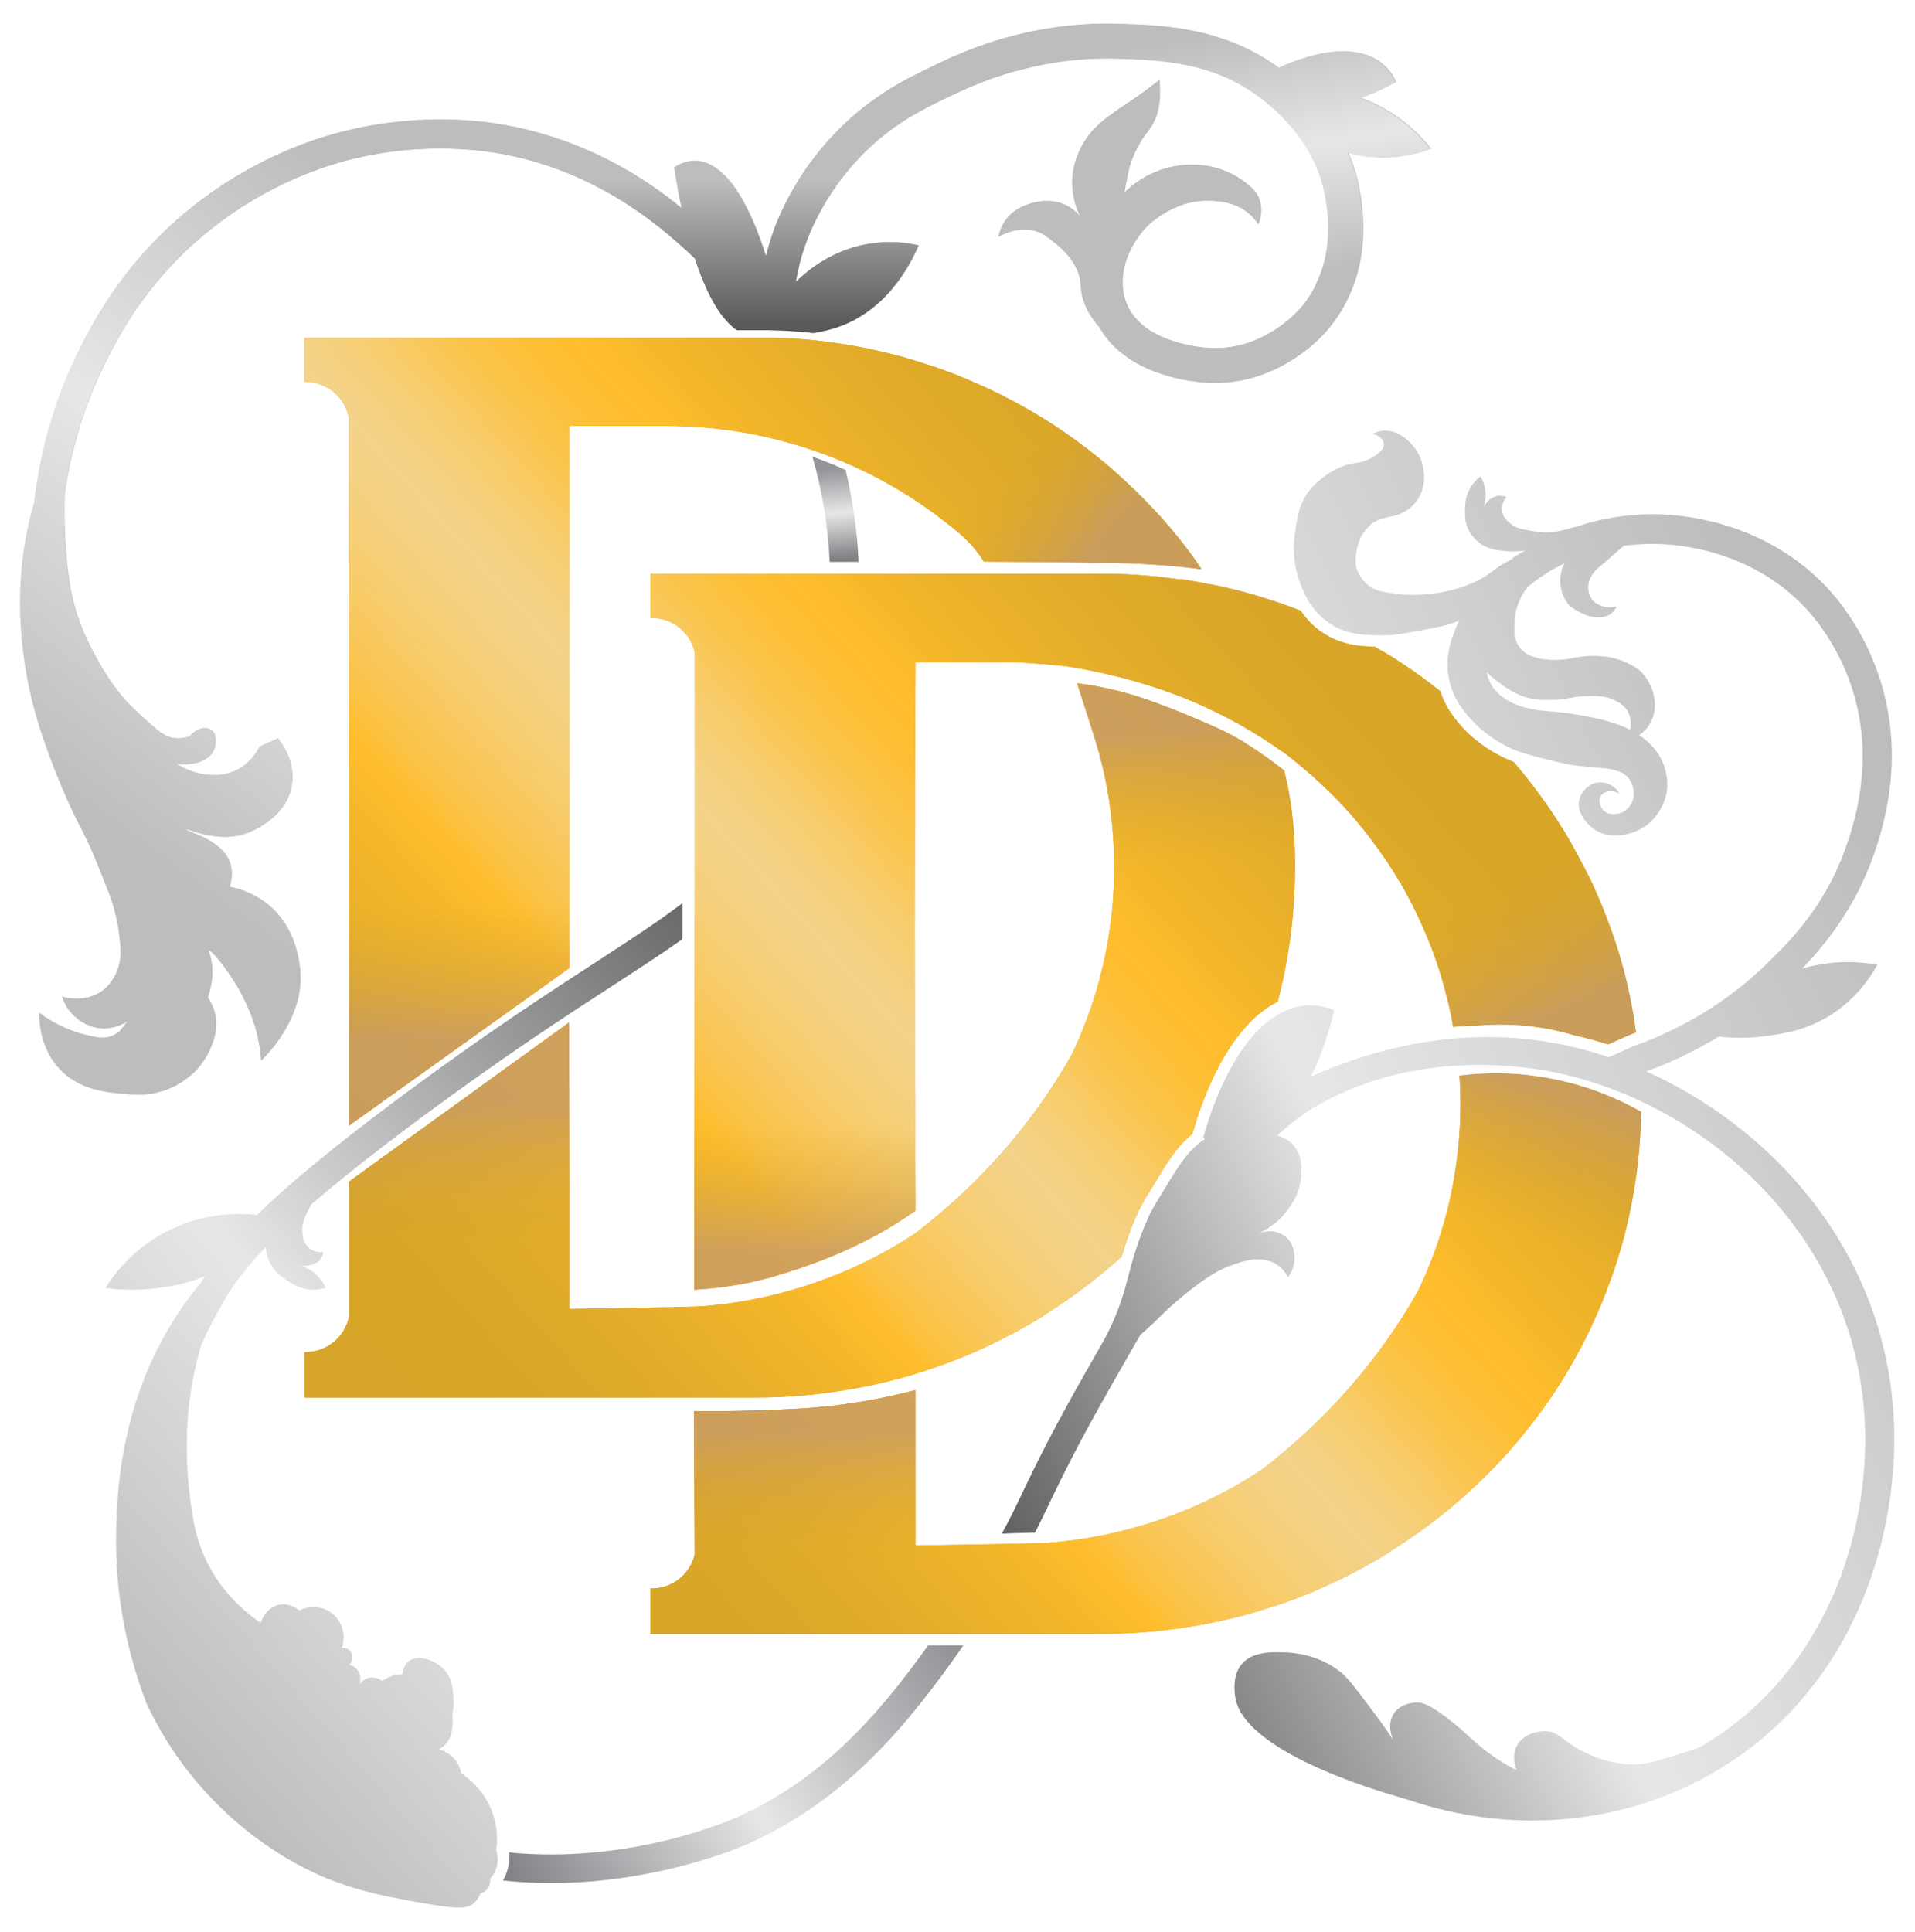 <?xml version="1.0" encoding="UTF-8"?>
<svg xmlns="http://www.w3.org/2000/svg" xmlns:xlink="http://www.w3.org/1999/xlink" viewBox="0 0 120 121.05">
  <defs>
    <style>
      .cls-1 {
        fill: url(#linear-gradient-12);
      }

      .cls-1, .cls-2, .cls-3, .cls-4, .cls-5, .cls-6, .cls-7, .cls-8 {
        mix-blend-mode: multiply;
        opacity: .75;
      }

      .cls-9 {
        fill: url(#linear-gradient-15);
      }

      .cls-10 {
        fill: url(#linear-gradient-13);
      }

      .cls-11 {
        fill: url(#linear-gradient-2);
      }

      .cls-2 {
        fill: url(#linear-gradient-9);
      }

      .cls-12 {
        fill: none;
      }

      .cls-13 {
        fill: url(#linear-gradient-4);
      }

      .cls-3 {
        fill: url(#linear-gradient-6);
      }

      .cls-4 {
        fill: url(#linear-gradient-8);
      }

      .cls-5 {
        fill: url(#linear-gradient-11);
      }

      .cls-14 {
        fill: url(#linear-gradient-3);
      }

      .cls-15 {
        isolation: isolate;
      }

      .cls-16 {
        fill: url(#linear-gradient-14);
      }

      .cls-17 {
        fill: #bbbdbf;
      }

      .cls-6 {
        fill: url(#linear-gradient-7);
      }

      .cls-7 {
        fill: url(#linear-gradient-10);
      }

      .cls-18 {
        fill: #d6a529;
      }

      .cls-19 {
        fill: url(#linear-gradient-16);
      }

      .cls-8 {
        fill: url(#linear-gradient-5);
      }

      .cls-20 {
        fill: url(#linear-gradient);
      }
    </style>
    <linearGradient id="linear-gradient" x1="20.39" y1="89.03" x2="85.95" y2="29.92" gradientUnits="userSpaceOnUse">
      <stop offset="0" stop-color="#d6a529"/>
      <stop offset=".12" stop-color="#d9a629"/>
      <stop offset=".21" stop-color="#e3ac29"/>
      <stop offset=".3" stop-color="#f4b72b"/>
      <stop offset=".34" stop-color="#febd2c"/>
      <stop offset=".36" stop-color="#fec446" stop-opacity=".94"/>
      <stop offset=".45" stop-color="#fedc94" stop-opacity=".77"/>
      <stop offset=".49" stop-color="#ffe6b3" stop-opacity=".7"/>
      <stop offset=".54" stop-color="#fed57c" stop-opacity=".82"/>
      <stop offset=".58" stop-color="#fec850" stop-opacity=".92"/>
      <stop offset=".62" stop-color="#febf35" stop-opacity=".98"/>
      <stop offset=".65" stop-color="#febd2c"/>
      <stop offset=".69" stop-color="#f4b72b"/>
      <stop offset=".78" stop-color="#e3ac29"/>
      <stop offset=".88" stop-color="#d9a629"/>
      <stop offset="1" stop-color="#d6a529"/>
    </linearGradient>
    <linearGradient id="linear-gradient-2" x1="52.12" y1="29.35" x2="52.7" y2="34.98" gradientUnits="userSpaceOnUse">
      <stop offset="0" stop-color="#939598"/>
      <stop offset=".5" stop-color="#e6e7e8"/>
      <stop offset="1" stop-color="#808285"/>
    </linearGradient>
    <linearGradient id="linear-gradient-3" x1="120.2" y1="57.65" x2="57.24" y2="88.56" gradientUnits="userSpaceOnUse">
      <stop offset="0" stop-color="#bbbdbf"/>
      <stop offset=".56" stop-color="#e6e7e8"/>
      <stop offset="1" stop-color="#58595b"/>
    </linearGradient>
    <linearGradient id="linear-gradient-4" x1="59.78" y1="103.72" x2="33.02" y2="119.69" xlink:href="#linear-gradient-2"/>
    <linearGradient id="linear-gradient-5" x1="50.44" y1="70.54" x2="50.44" y2="78.4" gradientUnits="userSpaceOnUse">
      <stop offset="0" stop-color="#d6a529" stop-opacity="0"/>
      <stop offset="1" stop-color="#c49a6c"/>
    </linearGradient>
    <linearGradient id="linear-gradient-6" x1="89.79" y1="56.79" x2="93.29" y2="65.11" xlink:href="#linear-gradient-5"/>
    <linearGradient id="linear-gradient-7" x1="95.12" y1="77.35" x2="97.83" y2="68.52" xlink:href="#linear-gradient-5"/>
    <linearGradient id="linear-gradient-8" x1="49.62" y1="97.78" x2="49.62" y2="89.74" xlink:href="#linear-gradient-5"/>
    <linearGradient id="linear-gradient-9" x1="62.34" y1="29.92" x2="67.96" y2="34.77" xlink:href="#linear-gradient-5"/>
    <linearGradient id="linear-gradient-10" x1="28.76" y1="56.72" x2="28.76" y2="64.98" xlink:href="#linear-gradient-5"/>
    <linearGradient id="linear-gradient-11" x1="74.97" y1="53.94" x2="74.13" y2="45.8" xlink:href="#linear-gradient-5"/>
    <linearGradient id="linear-gradient-12" x1="27.82" y1="78.45" x2="27.82" y2="69.21" xlink:href="#linear-gradient-5"/>
    <linearGradient id="linear-gradient-13" x1="9.15" y1="107.65" x2="56.82" y2="65.64" gradientUnits="userSpaceOnUse">
      <stop offset="0" stop-color="#bbbdbf"/>
      <stop offset=".37" stop-color="#e6e7e8"/>
      <stop offset="1" stop-color="#58595b"/>
    </linearGradient>
    <linearGradient id="linear-gradient-14" x1="5.38" y1="50.92" x2="30.33" y2="17.59" gradientUnits="userSpaceOnUse">
      <stop offset="0" stop-color="#bbbdbf"/>
      <stop offset=".5" stop-color="#e6e7e8"/>
      <stop offset="1" stop-color="#bbbdbf"/>
    </linearGradient>
    <linearGradient id="linear-gradient-15" x1="45.45" y1="11.35" x2="45.45" y2="20.39" gradientUnits="userSpaceOnUse">
      <stop offset="0" stop-color="#bbbdbf"/>
      <stop offset="1" stop-color="#58595b"/>
    </linearGradient>
    <linearGradient id="linear-gradient-16" x1="75.8" y1="2.14" x2="78.41" y2="17.76" xlink:href="#linear-gradient-14"/>
  </defs>
  <g class="cls-15">
    <g id="Layer_1" data-name="Layer 1">
      <path class="cls-12" d="M90.01,41.92s.05.03.07.05h0s0,0,0,0c.85.56,1.66,1.16,2.46,1.79-.1-.3-.19-.63-.24-.98-.12-.85,0-1.59.15-2.2l-.1-.06v-.03c-.26.06-.54.11-.85.17-1.19.22-1.81.34-2.61.34h-.16c-.1,0-.2,0-.3,0,.35.2.7.39,1.04.6.18.11.35.22.53.34Z"/>
      <path class="cls-12" d="M94.8,64.58c.24,0,.47-.02.71-.02,1.47,0,2.94.13,4.37.4.32.06.65.14.97.21-.49-.14-1-.28-1.55-.38-1.71-.32-3.24-.32-4.49-.21Z"/>
      <path class="cls-12" d="M98.35,49.66c.13.17.26.35.39.52.65.88,1.26,1.81,1.82,2.75.07.12.26.46.48.87.36.67.8,1.51.97,1.89.42.9.8,1.81,1.14,2.75.27.74.51,1.49.72,2.26.05.17.09.33.14.5.24.9.43,1.82.59,2.75.06.35.11.71.16,1.07,2.96-1.12,5.55-2.76,7.75-4.92,1.22-1.2,3.27-3.22,4.54-6.58,1.32-3.51,1.47-6.83.45-9.88-.83-2.49-2.2-4.09-2.75-4.66-3.29-3.43-7.64-3.7-8.89-3.7-.32,0-.86,0-1.53.08-.06.05-.11.09-.16.13-.16.13-.22.19-.29.25-.08.07-.17.16-.41.36l-.36.3c-.32.27-.35.3-.42.4-.1.15-.17.28-.17.45,0,.12.05.23.1.31.08.07.2.14.36.17.05.01.11.01.15.01.08,0,.15-.01.22-.03l1.64-.46-.77,1.51c-.18.35-.45.64-.77.83-.3.17-.64.26-1.01.26-.24,0-.45-.04-.59-.06-.38-.07-.65-.2-.9-.32-.28-.14-.55-.3-.8-.49l-.06-.05-.05-.06c-.26-.3-.46-.65-.59-1.02-.06-.18-.12-.42-.16-.69-.04.03-.08.05-.12.08-.22.15-.44.31-.64.48-.11.14-.21.28-.28.42-.19.35-.27.67-.31.88-.04.21-.04.38-.05.54-.01.4-.01.54.02.67.03.09.11.3.31.47.13.11.26.15.51.22.27.08.55.12.86.12h.12c.45-.01.68-.06.94-.11.22-.04.47-.09.83-.12.16-.01.37-.03.63-.03.93,0,1.78.2,2.53.59.29.15.59.31.91.62,1,.97,1.51,2.81.65,4.2-.05.08-.1.16-.16.23.35.33.63.7.85,1.11.26.48.65,1.45.47,2.64-.01.09-.34,2.03-2.18,2.91-.2.09-.91.4-1.76.4-.65,0-1.23-.17-1.72-.51-.76-.53-1.54-1.54-1.23-2.68.11-.41.37-.83.74-1.13-.14-.02-.28-.03-.4-.05-.45-.06-.9-.15-1.36-.28-.25-.05-.67-.15-1.18-.28-.46-.13-.82-.24-.92-.27-.09-.03-.17-.06-.25-.1.06.07.13.14.19.22.35.42.7.84,1.03,1.28Z"/>
      <path class="cls-12" d="M103.78,50.41s.05-.1.06-.15l-.4.38s.04,0,.05-.01c.15-.04.25-.16.28-.22Z"/>
      <g>
        <path class="cls-12" d="M103.78,50.41s.05-.1.06-.15l-.4.38s.04,0,.05-.01c.15-.04.25-.16.28-.22Z"/>
        <path class="cls-18" d="M102.83,69.67c-.01.76-.04,1.51-.11,2.26-.08.93-.19,1.86-.35,2.77-.16.93-.36,1.86-.59,2.77-.05.17-.09.33-.14.5-.21.77-.46,1.53-.73,2.27-.34.94-.72,1.87-1.14,2.77-.28.61-.58,1.2-.9,1.79-.18.33-.36.66-.55.98-.56.95-1.17,1.88-1.83,2.77-.13.18-.26.35-.39.52-.04.06-.09.11-.14.17-.27.36-.56.71-.86,1.07-2.52,3-5.33,5.24-8.01,6.92,0,0,.01,0,.02.01-.68.42-1.37.82-2.08,1.19-.06.03-.12.06-.18.09-.07.04-.13.07-.2.11h0c-.68.35-1.38.68-2.09.98-.1.04-.19.09-.29.13-.9.38-1.83.72-2.77,1.01-.91.3-1.83.55-2.77.76-.91.21-1.83.38-2.77.51-.91.13-1.83.23-2.77.29-.72.05-1.44.07-2.16.07-.2,0-.4,0-.6,0h0s-3.64,0-3.64,0h-24.03v-2.85s.05,0,.08,0c1.3,0,2.4-.9,2.69-2.12-.01-3-.03-6-.04-8.99,1,.01,2.39.01,4.05-.05,1.96-.07,3.51-.12,5.49-.4,1.09-.15,2.58-.41,4.34-.87,0,1.82,0,3.65,0,5.47h0v4.27c.82-.01,1.64-.03,2.46-.04l5.42-.11c.2,0,.35-.01.43-.02.94-.07,1.86-.19,2.77-.35.94-.17,1.86-.38,2.77-.64.94-.27,1.87-.58,2.77-.94.52-.21,1.02-.42,1.53-.66.42-.2.83-.4,1.24-.62.8-.42,1.57-.89,2.32-1.38,3.28-2.54,6.53-5.83,9.14-10.1.23-.38.45-.76.66-1.13.09-.2.19-.4.28-.6.4-.9.76-1.82,1.06-2.77.13-.42.26-.83.37-1.26.14-.5.26-1,.36-1.51.19-.91.33-1.83.43-2.77.09-.91.14-1.83.14-2.77v-.04c0-.58-.02-1.15-.06-1.72,1.42-.18,3.35-.25,5.58.16,2.5.46,4.47,1.35,5.81,2.11ZM21.84,26.04v44.51l13.84-9.9V26.69h5.63v-.1s.02.07.03.1h.34c.77,0,1.54.03,2.3.09.94.07,1.86.19,2.77.35.94.17,1.86.38,2.77.64.94.27,1.87.58,2.77.94.57.23,1.13.47,1.69.74.37.17.73.35,1.08.54.96.51,1.88,1.07,2.77,1.68.26.18.51.36.76.54.04.03.08.06.12.09.28.24.5.39.53.41.16.12.77.59,1.17.97.34.31.79.8,1.25,1.51,1.09,0,5.61.03,8.46.09.36,0,.92.02,1.67.06,1.49.08,2.7.22,3.5.32-.14-.22-.35-.53-.61-.88-.1-.14-.18-.24-.25-.34-.52-.68-.93-1.17-1.03-1.29-.13-.15-.26-.31-.4-.46-.14-.17-.29-.34-.45-.5-.29-.32-.59-.63-.89-.94-.62-.63-1.27-1.24-1.94-1.83-.27-.24-.54-.47-.82-.69-.89-.72-1.81-1.4-2.77-2.03,0,0,0,0,0,0h0s-.04-.03-.07-.05c-.18-.12-.35-.23-.53-.34-.7-.44-1.42-.85-2.16-1.24-.81-.43-1.63-.82-2.48-1.18-.1-.04-.19-.09-.29-.13-.9-.38-1.83-.72-2.77-1.01-.91-.3-1.83-.55-2.77-.76-.91-.21-1.83-.38-2.77-.51-.84-.12-1.7-.21-2.56-.27,0,0,0,0,0,0,0,0-.02,0-.03,0-.06,0-.12-.01-.18-.01-.09,0-.18,0-.27-.01-.22-.01-.43-.02-.65-.03-.1,0-.2,0-.3,0-.07,0-.14,0-.22,0-.09,0-.25,0-.48,0-.08,0-.17,0-.25,0-.05,0-.11,0-.16,0-.06,0-.13,0-.2,0,0,0,0,0,0,0-.08,0-.17,0-.25,0h0s-5.44,0-5.44,0h-22.24v2.77h.08c1.3,0,2.4.9,2.69,2.12ZM73.97,36.31c-.44-.06-.86-.11-1.28-.16-.05,0-.09-.01-.14-.02-.47-.05-.92-.08-1.35-.11-.72-.05-1.44-.07-2.16-.07-.2,0-.4,0-.6,0h0s-5.44,0-5.44,0h-22.24v2.77h.08c1.3,0,2.4.9,2.69,2.12,0,.94,0,19.7-.02,39.39,0,0,0,.58,0,.58.35-.02.8-.05,1.32-.11,1.09-.12,1.91-.29,2.2-.35.96-.2,1.64-.42,2.38-.65,1.55-.49,2.66-.96,2.91-1.06,1.29-.55,2.22-1.05,2.44-1.16,1-.54,1.87-1.1,2.61-1.62,0-.11,0-.72,0-.83-.06-11.2-.06-22.38,0-33.54h6c.77,0,3.36.24,3.37.25,0,0,0,0,0,0,4.47.67,7.69,2.07,8.49,2.43,2.3,1.03,4.04,2.15,5.11,2.92,0,0,0-.01,0-.02.02.01.03.02.05.04.18.13.36.26.53.41.22.17.44.35.65.53.24.2.47.4.7.6.41.37.81.75,1.21,1.14.54.54,1.07,1.11,1.56,1.7.3.35.58.7.85,1.07.68.88,1.3,1.81,1.86,2.77h.09s-.02.04-.04.06v.02c.12.2.23.4.34.61.37.67.71,1.37,1.02,2.07.4.9.75,1.82,1.05,2.77.12.39.24.78.34,1.18.14.53.27,1.05.38,1.59.05.24.09.47.13.71.49-.04.97-.07,1.46-.08,1.26-.11,2.79-.11,4.51.21.56.11,1.07.24,1.56.38.73.17,1.46.36,2.18.59l1.33-.59c.14-.05.28-.11.41-.16-.05-.36-.1-.72-.16-1.07-.16-.93-.36-1.86-.59-2.77-.05-.17-.09-.33-.14-.5-.21-.77-.46-1.53-.73-2.27-.34-.94-.72-1.87-1.14-2.77-.17-.38-.62-1.23-.98-1.9-.22-.41-.41-.75-.48-.87-.56-.95-1.17-1.88-1.83-2.77-.13-.18-.26-.35-.39-.52-.33-.44-.68-.86-1.03-1.29-.06-.07-.13-.14-.19-.22-1.68-.62-2.87-1.8-2.92-1.86-.44-.45-1.26-1.29-1.69-2.58-.79-.63-1.61-1.23-2.47-1.79,0,0,0,0,0,0h0s-.04-.03-.07-.05c-.18-.12-.35-.23-.53-.34-.34-.21-.69-.4-1.04-.6-.95-.02-2.09-.11-3.22-.86-.62-.4-1.07-.9-1.4-1.39-.67-.26-1.34-.51-2.03-.72-.91-.3-1.83-.55-2.77-.76-.26-.06-.52-.11-.78-.16,0,0,0,0,0,0-.07-.01-.15-.03-.22-.04-.2-.04-.41-.08-.61-.12-.37-.07-.75-.13-1.15-.19ZM47.35,87.57c.73,0,1.45-.02,2.16-.07.93-.06,1.86-.15,2.77-.29.93-.13,1.86-.3,2.77-.51.94-.21,1.86-.46,2.77-.76.94-.3,1.86-.64,2.77-1.01.1-.04.19-.08.29-.13.71-.3,1.41-.64,2.09-.99h0c.07-.03.13-.07.2-.1.06-.03.12-.06.18-.09.71-.37,1.4-.77,2.08-1.19,0,0-.01,0-.02-.01,1.61-1.01,3.27-2.22,4.88-3.68.23-.79.52-1.67,1.01-2.75.16-.35.34-.68.57-1.06l.46-.75c.82-1.36,1.44-2.38,2.39-3.13.59-2.06,1.65-4.88,3.42-6.8.61-.66,1.26-1.16,1.93-1.49,0-.03.02-.06.02-.09.24-.91.44-1.83.59-2.77.16-.91.28-1.83.35-2.77.08-.91.12-1.84.12-2.77,0-.68,0-1.59-.12-2.77-.08-.87-.24-2-.56-3.31-.42-.33-.98-.76-1.67-1.22-.43-.29-.91-.61-1.56-.97-.61-.33-1.13-.56-2.14-.99-.75-.32-1.36-.58-2.22-.9-.81-.3-1.57-.58-2.59-.85-.69-.18-1.64-.4-2.8-.54.2.62.9,2.78,1.04,3.24.02.08.04.14.05.15.05.16.13.42.22.74.03.09.05.19.08.28.14.53.27,1.05.38,1.59.19.91.33,1.83.42,2.77.09.9.14,1.81.14,2.73v.04c0,.93-.05,1.86-.14,2.77-.1.94-.24,1.86-.43,2.77-.11.51-.23,1.01-.36,1.51-.11.42-.24.84-.37,1.26-.3.94-.66,1.87-1.06,2.77-.09.2-.19.4-.28.6-.21.38-.43.76-.66,1.13-2.61,4.27-5.86,7.57-9.14,10.1-.75.49-1.52.96-2.32,1.38-.41.22-.82.42-1.24.62-.5.24-1.01.46-1.53.66-.9.36-1.82.68-2.77.94-.9.26-1.83.47-2.77.64-.91.16-1.83.28-2.77.35-.76.06-8.3.17-8.3.17v-4.27h0v-3.42c0-3.42-.02-6.85-.02-10.27-4.6,3.33-9.21,6.66-13.81,9.99v8.55c-.3,1.21-1.39,2.12-2.69,2.12-.02,0-.05,0-.08,0v2.85c9.22,0,18.45,0,27.67,0,.2,0,.4,0,.6,0Z"/>
        <path class="cls-12" d="M101.56,50.03s.05-.1.06-.15l-.4.38s.04,0,.05-.01c.15-.04.25-.17.28-.22Z"/>
        <path class="cls-20" d="M102.83,69.67c-.01.76-.04,1.51-.11,2.26-.08.93-.19,1.86-.35,2.77-.16.93-.36,1.86-.59,2.77-.05.17-.09.33-.14.5-.21.77-.46,1.53-.73,2.27-.34.94-.72,1.87-1.14,2.77-.28.61-.58,1.2-.9,1.79-.18.33-.36.66-.55.98-.56.95-1.17,1.88-1.83,2.77-.13.18-.26.35-.39.52-.04.06-.09.11-.14.17-.27.36-.56.71-.86,1.07-2.52,3-5.33,5.24-8.01,6.92,0,0,.01,0,.02.01-.68.42-1.37.82-2.08,1.19-.06.03-.12.06-.18.09-.07.04-.13.07-.2.11h0c-.68.35-1.38.68-2.09.98-.1.04-.19.09-.29.13-.9.38-1.83.72-2.77,1.01-.91.3-1.83.55-2.77.76-.91.21-1.83.38-2.77.51-.91.13-1.83.23-2.77.29-.72.05-1.44.07-2.16.07-.2,0-.4,0-.6,0h0s-3.64,0-3.64,0h-24.03v-2.85s.05,0,.08,0c1.3,0,2.4-.9,2.69-2.12-.01-3-.03-6-.04-8.99,1,.01,2.39.01,4.05-.05,1.96-.07,3.51-.12,5.49-.4,1.09-.15,2.58-.41,4.34-.87,0,1.82,0,3.65,0,5.47h0v4.27c.82-.01,1.64-.03,2.46-.04l5.42-.11c.2,0,.35-.01.43-.02.94-.07,1.86-.19,2.77-.35.94-.17,1.86-.38,2.77-.64.94-.27,1.87-.58,2.77-.94.52-.21,1.02-.42,1.53-.66.42-.2.83-.4,1.24-.62.8-.42,1.57-.89,2.32-1.38,3.28-2.54,6.53-5.83,9.14-10.1.23-.38.45-.76.66-1.13.09-.2.19-.4.28-.6.4-.9.76-1.82,1.06-2.77.13-.42.26-.83.37-1.26.14-.5.26-1,.36-1.51.19-.91.33-1.83.43-2.77.09-.91.14-1.83.14-2.77v-.04c0-.58-.02-1.15-.06-1.72,1.42-.18,3.35-.25,5.58.16,2.5.46,4.47,1.35,5.81,2.11ZM21.84,26.04v44.51l13.84-9.9V26.69h5.63v-.1s.02.07.03.1h.34c.77,0,1.54.03,2.3.09.94.07,1.86.19,2.77.35.94.17,1.86.38,2.77.64.94.27,1.87.58,2.77.94.57.23,1.13.47,1.69.74.37.17.73.35,1.08.54.96.51,1.88,1.07,2.77,1.68.26.18.51.36.76.54.04.03.08.06.12.09.28.24.5.39.53.41.16.12.77.59,1.17.97.34.31.79.8,1.25,1.51,1.09,0,5.61.03,8.46.09.36,0,.92.02,1.67.06,1.49.08,2.7.22,3.5.32-.14-.22-.35-.53-.61-.88-.1-.14-.18-.24-.25-.34-.52-.68-.93-1.17-1.03-1.29-.13-.15-.26-.31-.4-.46-.14-.17-.29-.34-.45-.5-.29-.32-.59-.63-.89-.94-.62-.63-1.27-1.24-1.94-1.83-.27-.24-.54-.47-.82-.69-.89-.72-1.81-1.4-2.77-2.03,0,0,0,0,0,0h0s-.04-.03-.07-.05c-.18-.12-.35-.23-.53-.34-.7-.44-1.42-.85-2.16-1.24-.81-.43-1.63-.82-2.48-1.18-.1-.04-.19-.09-.29-.13-.9-.38-1.83-.72-2.77-1.01-.91-.3-1.83-.55-2.77-.76-.91-.21-1.83-.38-2.77-.51-.84-.12-1.7-.21-2.56-.27,0,0,0,0,0,0,0,0-.02,0-.03,0-.06,0-.12-.01-.18-.01-.09,0-.18,0-.27-.01-.22-.01-.43-.02-.65-.03-.1,0-.2,0-.3,0-.07,0-.14,0-.22,0-.09,0-.25,0-.48,0-.08,0-.17,0-.25,0-.05,0-.11,0-.16,0-.06,0-.13,0-.2,0,0,0,0,0,0,0-.08,0-.17,0-.25,0h0s-5.44,0-5.44,0h-22.24v2.77h.08c1.3,0,2.4.9,2.69,2.12ZM73.97,36.31c-.44-.06-.86-.11-1.28-.16-.05,0-.09-.01-.14-.02-.47-.05-.92-.08-1.35-.11-.72-.05-1.44-.07-2.16-.07-.2,0-.4,0-.6,0h0s-5.44,0-5.44,0h-22.24v2.77h.08c1.3,0,2.4.9,2.69,2.12,0,.94,0,19.7-.02,39.39,0,0,0,.58,0,.58.35-.02.8-.05,1.32-.11,1.09-.12,1.91-.29,2.2-.35.96-.2,1.64-.42,2.38-.65,1.55-.49,2.66-.96,2.91-1.06,1.29-.55,2.22-1.05,2.44-1.16,1-.54,1.87-1.1,2.61-1.62,0-.11,0-.72,0-.83-.06-11.2-.06-22.38,0-33.54h6c.77,0,3.36.24,3.37.25,0,0,0,0,0,0,4.47.67,7.69,2.07,8.49,2.43,2.3,1.03,4.04,2.15,5.11,2.92,0,0,0-.01,0-.02.02.01.03.02.05.04.18.13.36.26.53.41.22.17.44.35.65.53.24.2.47.4.7.6.41.37.81.75,1.21,1.14.54.54,1.07,1.11,1.56,1.7.3.35.58.7.85,1.07.68.88,1.3,1.81,1.86,2.77h.09s-.02.04-.04.06v.02c.12.2.23.4.34.61.37.67.71,1.37,1.02,2.07.4.9.75,1.82,1.05,2.77.12.39.24.78.34,1.18.14.53.27,1.05.38,1.59.05.24.09.47.13.71.49-.04.97-.07,1.46-.08,1.26-.11,2.79-.11,4.51.21.56.11,1.07.24,1.56.38.73.17,1.46.36,2.18.59l1.33-.59c.14-.05.28-.11.41-.16-.05-.36-.1-.72-.16-1.07-.16-.93-.36-1.86-.59-2.77-.05-.17-.09-.33-.14-.5-.21-.77-.46-1.53-.73-2.27-.34-.94-.72-1.87-1.14-2.77-.17-.38-.62-1.23-.98-1.9-.22-.41-.41-.75-.48-.87-.56-.95-1.17-1.88-1.83-2.77-.13-.18-.26-.35-.39-.52-.33-.44-.68-.86-1.03-1.29-.06-.07-.13-.14-.19-.22-1.68-.62-2.87-1.8-2.92-1.86-.44-.45-1.26-1.29-1.69-2.58-.79-.63-1.61-1.23-2.47-1.79,0,0,0,0,0,0h0s-.04-.03-.07-.05c-.18-.12-.35-.23-.53-.34-.34-.21-.69-.4-1.04-.6-.95-.02-2.09-.11-3.22-.86-.62-.4-1.07-.9-1.4-1.39-.67-.26-1.34-.51-2.03-.72-.91-.3-1.83-.55-2.77-.76-.26-.06-.52-.11-.78-.16,0,0,0,0,0,0-.07-.01-.15-.03-.22-.04-.2-.04-.41-.08-.61-.12-.37-.07-.75-.13-1.15-.19ZM47.35,87.57c.73,0,1.45-.02,2.16-.07.93-.06,1.86-.15,2.77-.29.93-.13,1.86-.3,2.77-.51.94-.21,1.86-.46,2.77-.76.94-.3,1.86-.64,2.77-1.01.1-.04.19-.08.29-.13.71-.3,1.41-.64,2.09-.99h0c.07-.03.13-.07.2-.1.06-.03.12-.06.18-.09.71-.37,1.4-.77,2.08-1.19,0,0-.01,0-.02-.01,1.61-1.01,3.27-2.22,4.88-3.68.23-.79.52-1.67,1.01-2.75.16-.35.34-.68.57-1.06l.46-.75c.82-1.36,1.44-2.38,2.39-3.13.59-2.06,1.65-4.88,3.42-6.8.61-.66,1.26-1.16,1.93-1.49,0-.03.02-.06.02-.09.24-.91.44-1.83.59-2.77.16-.91.28-1.83.35-2.77.08-.91.12-1.84.12-2.77,0-.68,0-1.59-.12-2.77-.08-.87-.24-2-.56-3.31-.42-.33-.98-.76-1.67-1.22-.43-.29-.91-.61-1.56-.97-.61-.33-1.13-.56-2.14-.99-.75-.32-1.36-.58-2.22-.9-.81-.3-1.57-.58-2.59-.85-.69-.18-1.64-.4-2.8-.54.2.62.9,2.78,1.04,3.24.02.08.04.14.05.15.05.16.13.42.22.74.03.09.05.19.08.28.14.53.27,1.05.38,1.59.19.91.33,1.83.42,2.77.09.9.14,1.81.14,2.73v.04c0,.93-.05,1.86-.14,2.77-.1.94-.24,1.86-.43,2.77-.11.51-.23,1.01-.36,1.51-.11.42-.24.84-.37,1.26-.3.94-.66,1.87-1.06,2.77-.09.2-.19.4-.28.6-.21.38-.43.76-.66,1.13-2.61,4.27-5.86,7.57-9.14,10.1-.75.49-1.52.96-2.32,1.38-.41.22-.82.42-1.24.62-.5.24-1.01.46-1.53.66-.9.36-1.82.68-2.77.94-.9.26-1.83.47-2.77.64-.91.16-1.83.28-2.77.35-.76.06-8.3.17-8.3.17v-4.27h0v-3.42c0-3.42-.02-6.85-.02-10.27-4.6,3.33-9.21,6.66-13.81,9.99v8.55c-.3,1.21-1.39,2.12-2.69,2.12-.02,0-.05,0-.08,0v2.85c9.22,0,18.45,0,27.67,0,.2,0,.4,0,.6,0Z"/>
        <path class="cls-17" d="M4.93,51.58c.75,1.41,1.13,2.38,1.89,4.33.12.31.52,1.35.68,2.75.11.94.13,1.55-.18,2.25-.11.24-.36.8-.95,1.21-1.04.72-2.27.39-2.47.33.08.23.22.59.52.94.25.3.91.98,1.96,1.04.82.05,1.43-.32,1.65-.47-.17.22-.35.44-.52.66-.15.12-.4.3-.75.37-.28.06-.5.03-.67,0-1.03-.17-1.74-.47-1.74-.47-.48-.2-1.16-.52-1.88-1.06,0,.56.07,2.23,1.28,3.52,1.25,1.33,2.96,1.47,4.21,1.57.59.05,1.35.1,2.27-.2,1.22-.4,1.93-1.15,2.12-1.35.51-.56.75-1.1.86-1.35.17-.41.42-1.03.32-1.85-.08-.61-.33-1.06-.5-1.31.25-.75.43-1.73.11-2.72-.01-.05-.06-.18-.03-.21.11-.07.87.86,1.39,1.64,1.13,1.68,1.52,3.18,1.6,3.51.18.7.25,1.31.28,1.74.4-.4.96-1.02,1.44-1.84.32-.55.92-1.6,1.01-3.01.02-.23.16-3.22-2.12-5-.87-.68-1.77-.93-2.31-1.04.11-.37.23-.96,0-1.56-.55-1.44-2.78-1.91-2.73-2.03.04-.11,2.1.99,4.05.14.31-.14,2.36-1.03,2.59-3.06.17-1.44-.69-2.53-.9-2.78-.38.17-.75.35-1.13.52-.16.3-.64,1.15-1.65,1.56-.68.28-1.29.22-1.65.19-.92-.09-1.59-.47-1.92-.69,1.12.16,2.06-.2,2.35-.86.16-.37.2-1.03-.19-1.27-.34-.21-.93-.08-1.32.42-.25.08-.64.17-1.08.09-.36-.06-.72-.23-1.84-1.27-.55-.51-.83-.77-1.15-1.13-.87-.99-1.39-1.9-1.75-2.55-.61-1.09-.96-1.98-1.04-2.2-.47-1.23-.77-2.59-.92-4.89-.06-.88-.1-1.96-.07-3.2.42-2.97,1.34-5.89,2.68-8.52.61-1.2,2.05-4.01,4.91-6.73,3.71-3.54,7.72-5.02,9.78-5.6,4.44-1.23,8.22-.83,10.07-.49,5.83,1.09,9.57,4.33,10.98,5.55.37.32.73.65,1.09,1,.21.65.45,1.28.72,1.87.68,1.5,1.34,2.21,1.9,2.62,1.09,0,1.5,0,1.94,0,1.12.02,2.1.09,2.89.18.96-.17,2.28-.46,3.67-1.56,1.57-1.24,2.45-2.9,2.9-3.93-.84-.2-3.34-.65-6.04.99-.63.38-1.18.83-1.65,1.28.12-.74.3-1.48.55-2.2.31-.92,1.27-3.32,3.46-5.61,1.98-2.07,3.96-3.01,5.55-3.77,1.61-.77,5.39-2.56,10.54-2.41,2.76.08,6.2.19,9.25,2.64,2.16,1.74,3.46,3.8,3.85,6.13.6,3.52-.55,5.7-1.62,6.91-.39.44-2.47,2.62-5.64,2.46-.46-.02-4.47-.3-5.32-3.04-.46-1.49.11-3.28,1.44-4.65.43-.38.78-.61.89-.67.33-.21.83-.51,1.56-.71.81-.22,1.47-.18,1.69-.16.47.04,1.22.1,1.96.61.41.29.68.62.83.85.09-.25.31-.97-.01-1.68-.18-.4-.46-.62-.79-.89-.19-.15-.74-.58-1.62-.87-.33-.11-1.25-.38-2.44-.24-1.07.12-1.89.51-2.41.82-.51.31-.89.64-1.15.9,0,0,0,0,0,0,.09-.45.22-1.16.28-1.43.14-.59.36-1.04.52-1.35.34-.68.64-1,.85-1.3.36-.53.71-1.42.55-2.99-.2.16-.5.4-.87.67-.47.35-.83.59-.96.67-.96.65-1.76,1.18-2.31,1.79-.65.71-1.34,1.93-1.31,3.39.02.87.28,1.59.55,2.11-.2-.25-.48-.52-.86-.73-1.05-.56-2.1-.22-2.39-.13-.31.1-.96.32-1.45.97-.31.42-.42.84-.47,1.08.38-.21,1.39-.68,2.41-.33.41.14.7.37,1.2.78.35.29.79.67,1.15,1.3.64,1.1.17,1.49.75,2.71.23.48.53.88.81,1.2,1.73,3.07,5.92,3.45,6.82,3.49.14,0,.29.01.43.01,3.91,0,6.46-2.65,6.94-3.2,1.38-1.57,2.88-4.35,2.14-8.71-.15-.87-.39-1.7-.74-2.5.27.08.55.14.86.19,1.87.3,3.43-.11,4.32-.44-.49-.63-1.92-2.29-4.39-3.2.87-.29,1.65-.68,2.2-.99-.21-.49-.93-1.85-3.16-1.91-1.57-.04-3.19.57-4.19,1.03-3.49-2.56-7.27-2.68-10.07-2.76-5.68-.17-9.78,1.78-11.54,2.62-1.66.79-3.93,1.87-6.19,4.23-2.41,2.51-3.51,5.1-3.95,6.42-.14.42-.26.85-.37,1.28-.41-1.29-.92-2.59-1.55-3.65-1.88-3.17-3.61-2.3-4.2-1.91.11.72.27,1.61.47,2.56-1.94-1.58-5.61-4.18-10.91-5.18-2.01-.38-6.09-.81-10.89.52-2.22.62-6.55,2.22-10.55,6.03-3.07,2.93-4.61,5.94-5.27,7.22-1.56,3.04-2.57,6.45-2.96,9.88-1.85,6.21-.24,11.99.08,13.16.63,2.25,1.9,5.37,2.7,6.89Z"/>
        <path class="cls-11" d="M52.99,29.45c-.59-.27-1.22-.53-1.92-.78-.06-.02-.11-.04-.16-.05.62,2.14.98,4.36,1.08,6.59h1.81c-.08-1.94-.36-3.88-.81-5.76Z"/>
        <path class="cls-14" d="M94.81,34.99c-.18.1-.45.26-.83.47-.23.17-.47.34-.7.51-.2.14-.47.31-.81.47-.48.23-.86.35-1.18.44-.88.26-1.59.33-1.79.35-1.09.11-1.91,0-2.09-.03-.79-.11-1.22-.18-1.66-.52-.47-.37-.68-.85-.78-1.15-.03-.28-.05-.74.09-1.26.07-.25.19-.69.52-1.07.36-.42.57-.64,1.65-.85.22-.04.97-.22,1.51-.92.55-.72.5-1.51.48-1.8-.05-.78-.4-1.31-.49-1.45-.07-.11-.88-1.28-2.04-1.19-.17.01-.4.06-.66.19.39.11.67.35.69.63.03.33-.31.57-.53.73-.53.38-1.08.45-1.31.48-1.55.24-2.66,1.5-2.75,1.62-.71.84-.85,1.79-.97,2.67-.07.53-.21,1.6.2,2.89.19.58.63,1.99,1.98,2.87,1.06.7,2.16.72,3.12.74.8.01,1.39-.09,2.58-.31.96-.18,1.59-.29,2.39-.61,0,0,0,0,0,0-.1.22-.2.45-.29.69-.02.06-.04.12-.07.19,0,0-.01.02-.02.03h0c-.21.61-.44,1.43-.3,2.45.22,1.61,1.23,2.63,1.73,3.14,0,0,1.21,1.23,2.87,1.76.09.03.44.14.89.26.49.13.9.23,1.18.29.53.14.97.22,1.27.26.5.07,1.16.12,1.37.14.5.04.67.04.97.12.35.09.63.16.88.39.06.05.3.29.41.69.03.11.17.64-.14,1.13-.08.13-.31.44-.73.54-.09.02-.64.16-.99-.21-.2-.22-.33-.6-.16-.87.19-.32.73-.44,1.2-.14-.26-.46-.73-.74-1.23-.73-.67.01-1.16.55-1.3,1.06-.22.83.49,1.58.94,1.89,1.14.79,2.58.14,2.75.05,1.46-.69,1.76-2.24,1.78-2.36.17-1.07-.26-1.94-.39-2.18-.33-.61-.81-1.07-1.34-1.42.24-.16.48-.38.66-.68.67-1.08.23-2.54-.54-3.29-.24-.24-.47-.35-.74-.49-1.14-.59-2.28-.52-2.77-.48-.75.06-.91.21-1.82.23-.24,0-.68,0-1.21-.14-.28-.08-.53-.15-.78-.36-.38-.31-.52-.7-.55-.83-.08-.25-.07-.47-.06-.91,0-.18.01-.39.06-.64.03-.19.13-.63.39-1.12.13-.24.27-.43.41-.6.23-.19.48-.38.74-.56.51-.36,1.03-.65,1.53-.89-.09.18-.18.4-.22.65-.11.58.03,1.04.09,1.23.13.37.32.63.46.79.16.12.38.27.67.41.22.11.43.21.71.26.26.05.68.12,1.09-.11.25-.15.4-.37.48-.53-.14.04-.4.09-.73.03-.4-.08-.67-.3-.77-.4-.09-.12-.28-.4-.29-.78-.01-.4.16-.69.28-.88.17-.27.31-.35.93-.88.44-.38.35-.32.7-.62.1-.08.21-.18.34-.28.81-.1,1.45-.11,1.81-.11h.03c1.37,0,5.97.29,9.47,3.95.58.61,2.04,2.31,2.93,4.96,1.08,3.23.93,6.73-.46,10.42-1.33,3.54-3.46,5.63-4.74,6.88-2.38,2.34-5.22,4.11-8.42,5.25l-1.59.7c-1.02-.35-2.13-.65-3.33-.87-6.49-1.2-12.07.63-15.32,2.08.73-1.47,1.19-3.05,1.45-4.15-.69-.29-2.73-.95-4.94,1.44-1.88,2.04-2.89,5.2-3.27,6.58.04.01.09.02.13.04-1.22.78-1.84,2-3.04,3.95-.22.36-.39.67-.52.97-.83,1.85-1.09,3.09-1.42,4.3-.38,1.4-.88,2.48-1.3,3.28-.32.56-.65,1.14-.99,1.74-2.35,4.1-3.41,6.32-4.19,7.95-.44.93-.81,1.69-1.28,2.54.19,0,.38-.01.59-.02.73-.02,1.14-.03,1.49-.04.28-.55.54-1.09.83-1.7.81-1.69,1.82-3.79,4.13-7.83.57-1,1.12-1.95,1.63-2.85,1.07-.92,1.42-1.41,2.67-2.44,1.65-1.37,2.49-1.71,2.76-1.82.76-.3,2.06-.81,3.08-.19.38.24.62.57.75.82.11-.14.44-.6.41-1.26,0-.17-.03-.82-.54-1.26-.46-.39-1.16-.46-1.78-.19.45-.2,1.26-.63,1.9-1.51.25-.34.72-.99.82-1.95.04-.43.14-1.31-.4-2.01-.27-.35-.61-.54-1.07-.7.89-.82,1.79-1.49,2.78-2.03,5.75-3.15,11.91-2.43,14.29-1.98,9.14,1.74,18.84,9.65,19.7,21.41.49,6.68-1.95,16.08-10.33,20.96-.63.21-1.23.4-1.77.57-1.02.32-1.74.53-2.71.47-1.24-.07-2.28-.53-2.73-.75-1.4-.69-1.55-1.3-2.45-1.32-.05,0-1.32,0-1.79.94-.34.67-.06,1.37,0,1.51-.51-.26-1.26-.68-2.07-1.32-.69-.54-.87-.8-1.79-1.56-1.61-1.32-2.1-1.37-2.36-1.37-.17,0-1.08.03-1.51.75-.43.72-.03,1.54,0,1.6-.39-.57-.96-1.39-1.7-2.36-.78-1.03-1.18-1.55-1.6-1.89-1.32-1.05-2.79-1.2-3.39-1.23-.84-.03-2.14-.09-2.83.75-.58.72-.43,1.72-.38,2.07.52,3.39,8.94,5.85,9.9,6.13.3.1.64.2,1.03.31,6.06,2.05,12.77,1.65,18.45-1.41,9.6-5.19,12.39-15.64,11.85-23.01-.74-10.22-7.67-17.74-15.48-21.25,1.6-.58,3.12-1.31,4.54-2.18.77.09,1.81.13,3.02-.04.99-.14,2.43-.33,3.96-1.29,1.6-1,2.5-2.34,2.96-3.17-.71-.13-2.55-.4-4.71.24,1.33-1.38,3.13-3.53,4.33-6.7,1.54-4.09,1.7-8,.48-11.63-1-3-2.67-4.94-3.34-5.64-4-4.17-9.22-4.5-10.78-4.5h-.03c-1.71,0-3.31.27-4.79.78-.38.06-.9.3-1.66.35-.47.03-.84-.03-1.19-.09-.55-.09-.89-.15-1.24-.41-.19-.14-.56-.42-.6-.9-.03-.41.22-.71.3-.8-.09-.04-.3-.12-.57-.08-.23.04-.37.15-.47.22-.21.15-.33.34-.4.47.06-.19.15-.51.12-.93-.04-.47-.22-.81-.32-.98-.22.17-.54.47-.75.94-.19.41-.2.77-.21,1.08-.01.35-.03.71.13,1.14.04.1.24.59.73.98.52.41,1.07.48,1.56.53.48.05.93.03,1.34-.03-.15.08-.31.17-.47.27-.14.08-.24.14-.29.17ZM95.21,43.55c.8.33,1.5.31,2.2.3.86-.02.87-.18,1.97-.23.94-.04,1.36.05,1.71.22.24.11.61.28.86.65.27.4.27.87.21,1.24-.89-.45-1.81-.65-2.3-.76-1.39-.3-2.62-.39-2.62-.39-.46-.04-1.01-.06-1.74-.27-.67-.19-1.05-.42-1.32-.62-.2-.15-.49-.37-.73-.78-.18-.31-.26-.61-.3-.8.15.15.37.35.65.56.28.22.79.61,1.41.87Z"/>
        <path class="cls-13" d="M47,115.48c6.02-2.74,9.83-7.31,13.37-12.38h-2.21c-3.25,4.54-6.67,8.35-11.91,10.74-.38.17-6.7,2.98-14.35,2.23.02.28.02.65-.09,1.06-.08.28-.18.52-.29.7.84.09,1.85.16,3,.16,6.85,0,12.12-2.35,12.48-2.51Z"/>
        <path class="cls-8" d="M57.33,52.17l-13.81-.98c0,7.47,0,18.11-.01,29.04,0,0,0,.58,0,.58.35-.02.8-.05,1.32-.11,1.09-.12,1.91-.29,2.2-.35.96-.2,1.64-.42,2.38-.65,1.55-.49,2.66-.96,2.91-1.06,1.29-.55,2.22-1.05,2.44-1.16,1-.54,1.87-1.1,2.61-1.62,0-.11,0-.72,0-.83-.04-7.63-.05-15.25-.03-22.86Z"/>
        <path class="cls-3" d="M102.37,63.63c-.16-.93-.36-1.86-.59-2.77-.05-.17-.09-.33-.14-.5-.21-.77-.46-1.53-.73-2.27-.34-.94-.72-1.87-1.14-2.77-.17-.38-.62-1.23-.98-1.9-.22-.41-.41-.75-.48-.87-.56-.95-1.17-1.88-1.83-2.77-.13-.18-.26-.35-.39-.52-.33-.44-.68-.86-1.03-1.29-.06-.07-.13-.14-.19-.22-1.68-.62-2.87-1.8-2.92-1.86-.44-.45-1.26-1.29-1.69-2.58-.79-.63-1.61-1.23-2.47-1.79,0,0,0,0,0,0h0s-.04-.03-.07-.05c-.18-.12-.35-.23-.53-.34-.34-.21-.69-.4-1.04-.6-.95-.02-2.09-.11-3.22-.86-.62-.4-1.07-.9-1.4-1.39-.4-.16-.81-.29-1.22-.43l-6.72,5.64c.8.3,1.37.55,1.65.67,2.3,1.03,4.04,2.15,5.11,2.92,0,0,0-.01,0-.02.02.01.03.02.05.04.18.13.36.26.53.41.22.17.44.35.65.53.24.2.47.4.7.6.41.37.81.75,1.21,1.14.54.54,1.07,1.11,1.56,1.7.3.35.58.7.85,1.07.68.88,1.3,1.81,1.86,2.77h.09s-.02.04-.04.06v.02c.12.2.23.4.34.61.37.67.71,1.37,1.02,2.07.4.9.75,1.82,1.05,2.77.12.39.24.78.34,1.18.14.53.27,1.05.38,1.59.05.24.09.47.13.71.49-.04.97-.07,1.46-.08,1.26-.11,2.79-.11,4.51.21.56.11,1.07.24,1.56.38.73.17,1.46.36,2.18.59l1.33-.59c.14-.05.28-.11.41-.16-.05-.36-.1-.72-.16-1.07Z"/>
        <path class="cls-6" d="M95.82,89.41c.05-.06.1-.12.15-.18.04-.06.09-.11.14-.17.13-.17.26-.35.39-.52.65-.89,1.26-1.81,1.83-2.77.19-.32.38-.65.55-.98.32-.58.62-1.18.9-1.79.42-.9.81-1.82,1.14-2.77.27-.74.51-1.5.73-2.27.05-.17.09-.33.14-.5.24-.91.44-1.83.59-2.77.16-.91.28-1.83.35-2.77.06-.75.09-1.5.11-2.26-1.34-.76-3.3-1.66-5.81-2.11-2.23-.41-4.17-.33-5.58-.16.04.57.06,1.14.06,1.72v.04c0,.93-.05,1.86-.14,2.77-.1.94-.24,1.86-.43,2.77-.11.51-.23,1.01-.36,1.51-.11.42-.24.84-.37,1.26-.3.94-.66,1.87-1.06,2.77-.09.2-.19.4-.28.6-.21.38-.43.76-.66,1.13-.35.58-.72,1.13-1.09,1.67l8.72,5.78Z"/>
        <path class="cls-4" d="M58.13,102.37l.34-5.55c-.37,0-.74.01-1.11.02v-4.27h0c0-1.82,0-3.65,0-5.47-1.75.46-3.24.72-4.34.87-1.98.28-3.53.33-5.49.4-1.66.06-3.05.06-4.05.05.01,3,.03,6,.04,8.99-.3,1.21-1.39,2.12-2.69,2.12-.02,0-.05,0-.08,0v2.85h17.37Z"/>
        <path class="cls-2" d="M74.67,34.81c-.1-.14-.18-.24-.25-.34-.52-.68-.93-1.17-1.03-1.29-.13-.15-.26-.31-.4-.46-.14-.17-.29-.34-.45-.5-.29-.32-.59-.63-.89-.94-.62-.63-1.27-1.24-1.94-1.83-.27-.24-.54-.47-.82-.69-.89-.72-1.81-1.4-2.77-2.03,0,0,0,0,0,0h0s-.04-.03-.07-.05c-.18-.12-.35-.23-.53-.34-.7-.44-1.42-.85-2.16-1.24-.81-.43-1.63-.82-2.48-1.18-.1-.04-.19-.09-.29-.13-.9-.38-1.83-.72-2.77-1.01,0,0-.02,0-.03,0l-3.94,6.63s.08.03.12.05c.37.17.73.35,1.08.54.96.51,1.88,1.07,2.77,1.68.26.18.51.36.76.54.04.03.08.06.12.09.28.24.5.39.53.41.16.12.77.59,1.17.97.34.31.79.8,1.25,1.51,1.09,0,5.61.03,8.46.09.36,0,.92.02,1.67.06,1.49.08,2.7.22,3.5.32-.14-.22-.35-.53-.61-.88Z"/>
        <polygon class="cls-7" points="21.84 51.22 21.84 70.55 35.68 60.66 35.68 50.06 21.84 51.22"/>
        <path class="cls-5" d="M68.59,46.22c.05.16.13.42.22.74.03.09.05.19.08.28.14.53.27,1.05.38,1.59.19.91.33,1.83.42,2.77.09.9.14,1.81.14,2.73v.04c0,.93-.05,1.86-.14,2.77-.02.23-.06.46-.09.69l10.58,4.54c.2-.81.38-1.63.52-2.46.16-.91.28-1.83.35-2.77.08-.91.12-1.84.12-2.77,0-.68,0-1.59-.12-2.77-.08-.87-.24-2-.56-3.31-.42-.33-.98-.76-1.67-1.22-.43-.29-.91-.61-1.56-.97-.61-.33-1.13-.56-2.14-.99-.75-.32-1.36-.58-2.22-.9-.81-.3-1.57-.58-2.59-.85-.69-.18-1.64-.4-2.8-.54.2.62.9,2.78,1.04,3.24.02.08.04.14.05.15Z"/>
        <path class="cls-1" d="M36.56,82.02c-.54,0-.88.01-.88.01v-4.27h0v-3.42c0-3.42-.02-6.85-.02-10.27-4.6,3.33-9.21,6.66-13.81,9.99v8.55c-.3,1.21-1.39,2.12-2.69,2.12-.02,0-.05,0-.08,0v2.85c5.56,0,11.12,0,16.67,0l.81-5.54Z"/>
        <path class="cls-10" d="M19.47,75.5c1.71-1.48,3.95-3.26,6.95-5.49,5.22-3.87,9.01-6.33,12.06-8.31,1.66-1.08,3.06-1.98,4.29-2.86v-2.26c-1.44,1.11-3.13,2.21-5.27,3.6-3.07,1.99-6.9,4.47-12.16,8.37-4.48,3.33-7.33,5.71-9.24,7.58-1.19-.13-3.23-.14-5.41.91-2.35,1.13-3.6,2.89-4.08,3.66.79.11,1.95.19,3.33,0,.76-.1,1.79-.25,2.92-.75-.1.15-.19.3-.28.44-.07.09-.14.16-.21.25-4.74,5.85-5.02,12.5-5.09,15.14-.06,2.34.12,6.29,1.89,10.93.74,1.59,1.95,3.7,3.9,5.78,2.52,2.7,5.07,4.08,6.01,4.56.75.38,1.45.68,2.1.91.31.11.6.21.89.3,1.13.35,2.03.53,2.56.64,3.99.78,4.6.75,5.06.35.25-.22.37-.49.43-.62.07-.02.29-.09.45-.32.18-.26.15-.54.14-.6.11-.11.34-.38.43-.8.11-.45,0-.82-.05-.97.07-.47.12-1.27-.17-2.19-.49-1.55-1.63-2.38-2.02-2.64-.03-.18-.11-.46-.31-.75-.37-.53-.9-.7-1.08-.75.33-.19.5-.41.58-.54.2-.32.23-.63.26-.94.03-.29.01-.54,0-.71.05-.27.1-.66.06-1.13-.04-.48-.09-1.08-.49-1.58-.56-.69-1.75-1.09-2.33-.61-.28.23-.35.59-.37.8-.15,0-.36.02-.6.09-.3.09-.52.23-.66.34-.04-.03-.39-.31-.85-.2-.39.09-.58.4-.61.46.02-.04.2-.45-.03-.85-.19-.33-.53-.42-.59-.43.19-.17.27-.44.18-.67-.09-.26-.36-.42-.64-.39.26-.71.07-1.51-.46-2.03-.58-.56-1.47-.69-2.2-.31-.08-.07-.52-.44-1.13-.38-.6.07-1.11.53-1.29,1.16-1.88-1.29-2.81-2.75-3.25-3.58-.9-1.69-1.07-3.25-1.27-5.09-.05-.43-.18-1.87-.08-3.72.03-.49.07-1.01.14-1.56.18-1.38.46-2.51.69-3.33.01-.04.03-.09.04-.13.42-.94.81-1.67,1.07-2.14.62-1.15,1.37-2.34,2.97-4,.04.68.36,1.15.43,1.26.28.41.61.63.93.84.29.19.62.41,1.1.51.55.12,1.01.04,1.3-.05-.09-.2-.29-.57-.68-.91-.35-.29-.7-.43-.9-.49.16.02.4.04.67-.04.12-.04.31-.09.49-.26.2-.2.26-.43.28-.54-.12.01-.55.03-.9-.26-.4-.33-.42-.84-.43-1.09-.02-.46.14-.8.4-1.33.05-.1.1-.2.15-.3Z"/>
        <path class="cls-16" d="M20.91,8.4c-2.22.62-6.55,2.22-10.55,6.03-3.07,2.93-4.61,5.94-5.27,7.22-1.56,3.04-2.57,6.45-2.96,9.88-1.85,6.21-.24,11.99.08,13.16.63,2.25,1.9,5.37,2.7,6.89.75,1.41,1.13,2.38,1.89,4.33.12.31.52,1.35.68,2.75.11.94.13,1.55-.18,2.25-.11.24-.36.8-.95,1.21-1.04.72-2.27.39-2.47.33.08.23.22.59.52.94.25.3.91.98,1.96,1.04.82.05,1.43-.32,1.65-.47-.17.22-.35.44-.52.66-.15.12-.4.3-.75.37-.28.06-.5.03-.67,0-1.03-.17-1.74-.47-1.74-.47-.48-.2-1.16-.52-1.88-1.06,0,.56.07,2.23,1.28,3.52,1.25,1.33,2.96,1.47,4.21,1.57.59.05,1.35.1,2.27-.2,1.22-.4,1.93-1.15,2.12-1.35.51-.56.75-1.1.86-1.35.17-.41.42-1.03.32-1.85-.08-.61-.33-1.06-.5-1.31.25-.75.43-1.73.11-2.72-.01-.05-.06-.18-.03-.21.11-.07.87.86,1.39,1.64,1.13,1.68,1.52,3.18,1.6,3.51.18.7.25,1.31.28,1.74.4-.4.96-1.02,1.44-1.84.32-.55.92-1.6,1.01-3.01.02-.23.16-3.22-2.12-5-.87-.68-1.77-.93-2.31-1.04.11-.37.23-.96,0-1.56-.55-1.44-2.78-1.91-2.73-2.03.04-.11,2.1.99,4.05.14.31-.14,2.36-1.03,2.59-3.06.17-1.44-.69-2.53-.9-2.78-.38.17-.75.35-1.13.52-.16.3-.64,1.15-1.65,1.56-.68.28-1.29.22-1.65.19-.92-.09-1.59-.47-1.92-.69,1.12.16,2.06-.2,2.35-.86.16-.37.2-1.03-.19-1.27-.34-.21-.93-.08-1.32.42-.25.08-.64.17-1.08.09-.36-.06-.72-.23-1.84-1.27-.55-.51-.83-.77-1.15-1.13-.87-.99-1.39-1.9-1.75-2.55-.61-1.09-.96-1.98-1.04-2.2-.47-1.23-.77-2.59-.92-4.89-.06-.88-.1-1.96-.07-3.2.42-2.97,1.34-5.89,2.68-8.52.61-1.2,2.05-4.01,4.91-6.73,3.71-3.54,7.72-5.02,9.78-5.6,2.25-.62,4.32-.83,6.06-.83l-.12-1.8c-1.86.02-4.05.24-6.42.9Z"/>
        <path class="cls-9" d="M58.5,4.13c-1.66.79-3.93,1.87-6.19,4.23-2.41,2.51-3.51,5.1-3.95,6.42-.14.42-.26.85-.37,1.28-.41-1.29-.92-2.59-1.55-3.65-1.88-3.17-3.61-2.3-4.2-1.91.11.72.27,1.61.47,2.56-1.94-1.58-5.61-4.18-10.91-5.18-1.02-.19-2.56-.39-4.46-.38l.12,1.8c1.7,0,3.09.18,4.01.35,5.83,1.09,9.57,4.33,10.98,5.55.37.32.73.65,1.09,1,.21.65.45,1.28.72,1.87.68,1.5,1.34,2.21,1.9,2.62,1.09,0,1.5,0,1.94,0,1.12.02,2.1.09,2.89.18.96-.17,2.28-.46,3.67-1.56,1.57-1.24,2.45-2.9,2.9-3.93-.84-.2-3.34-.65-6.04.99-.63.38-1.18.83-1.65,1.28.12-.74.3-1.48.55-2.2.31-.92,1.27-3.32,3.46-5.61,1.98-2.07,3.96-3.01,5.55-3.77.83-.4,2.25-1.06,4.13-1.6l-.23-2.19c-2.22.59-3.88,1.38-4.83,1.83Z"/>
        <path class="cls-19" d="M89.64,9.34c-.49-.63-1.92-2.29-4.39-3.2.87-.29,1.65-.68,2.2-.99-.21-.49-.93-1.85-3.16-1.91-1.57-.04-3.19.57-4.19,1.03-3.49-2.56-7.27-2.68-10.07-2.76-2.59-.08-4.85.29-6.71.79l.23,2.19c1.76-.5,3.92-.88,6.41-.81,2.76.08,6.2.19,9.25,2.64,2.16,1.74,3.46,3.8,3.85,6.13.4,2.33.02,4.07-.59,5.33l1.58,1.66c.99-1.65,1.71-4.05,1.15-7.36-.15-.87-.39-1.7-.74-2.5.27.08.55.14.86.19,1.87.3,3.43-.11,4.32-.44Z"/>
        <path class="cls-17" d="M81.44,19.36c-.39.44-2.47,2.62-5.64,2.46-.46-.02-4.47-.3-5.32-3.04-.46-1.49.11-3.28,1.44-4.65.43-.38.78-.61.89-.67.33-.21.83-.51,1.56-.71.81-.22,1.47-.18,1.69-.16.47.04,1.22.1,1.96.61.41.29.68.62.83.85.09-.25.31-.97-.01-1.68-.18-.4-.46-.62-.79-.89-.19-.15-.74-.58-1.62-.87-.33-.11-1.25-.38-2.44-.24-1.07.12-1.89.51-2.41.82-.51.31-.89.64-1.15.9,0,0,0,0,0,0,.09-.45.22-1.16.28-1.43.14-.59.36-1.04.52-1.35.34-.68.64-1,.85-1.3.36-.53.71-1.42.55-2.99-.2.16-.5.4-.87.67-.47.35-.83.59-.96.67-.96.65-1.76,1.18-2.31,1.79-.65.71-1.34,1.93-1.31,3.39.02.87.28,1.59.55,2.11-.2-.25-.48-.52-.86-.73-1.05-.56-2.1-.22-2.39-.13-.31.1-.96.32-1.45.97-.31.42-.42.84-.47,1.08.38-.21,1.39-.68,2.41-.33.41.14.7.37,1.2.78.35.29.79.67,1.15,1.3.64,1.1.17,1.49.75,2.71.23.48.53.88.81,1.2,1.73,3.07,5.92,3.45,6.82,3.49.14,0,.29.01.43.01,3.91,0,6.46-2.65,6.94-3.2.33-.38.67-.83.99-1.35l-1.58-1.66c-.31.64-.67,1.17-1.03,1.58Z"/>
      </g>
    </g>
  </g>
</svg>
